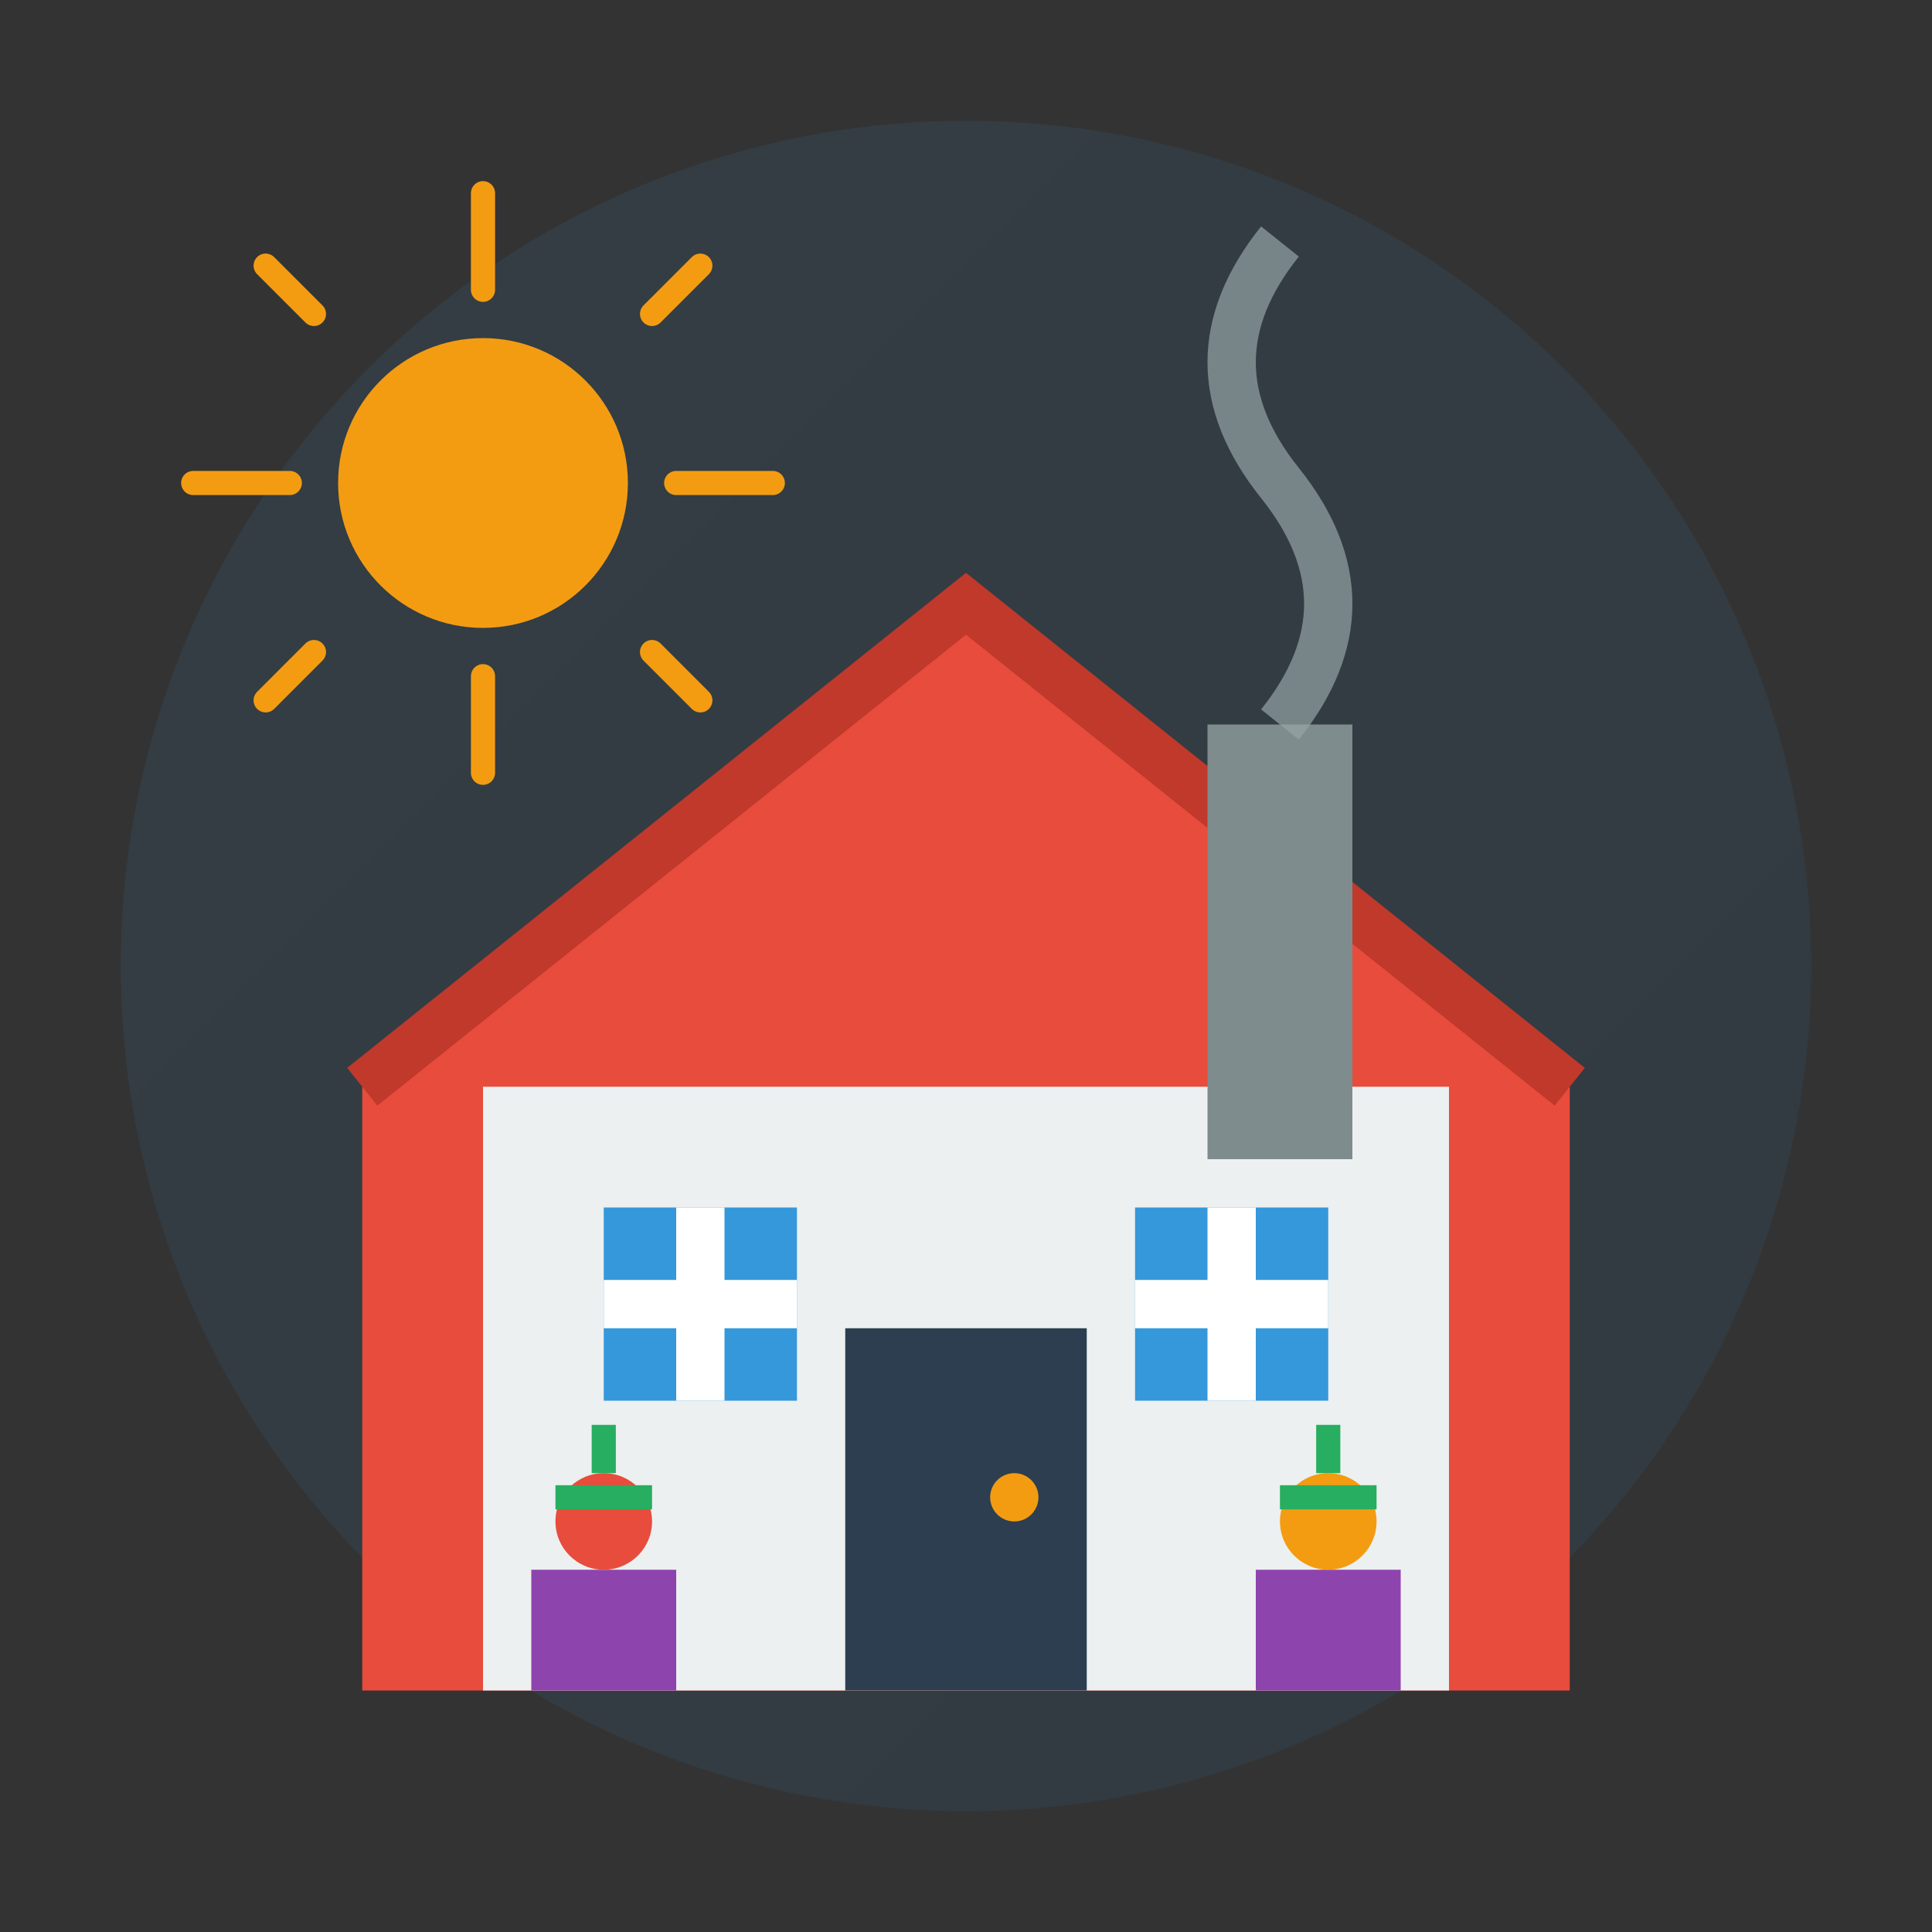 <svg xmlns="http://www.w3.org/2000/svg" viewBox="0 0 80 80" width="80" height="80">
  <rect x="0" y="0" width="80" height="80" fill="#333333" stroke="none"/>
  <defs>
    <linearGradient id="homeGradient" x1="0%" y1="0%" x2="100%" y2="100%">
      <stop offset="0%" style="stop-color:#3498db;stop-opacity:1" />
      <stop offset="100%" style="stop-color:#2980b9;stop-opacity:1" />
    </linearGradient>
  </defs>
  
  <!-- Background circle -->
  <circle cx="40" cy="40" r="35" fill="url(#homeGradient)" opacity="0.1"/>
  
  <!-- House structure -->
  <path d="M15 45 L40 25 L65 45 L65 70 L15 70 Z" fill="#e74c3c"/>
  <path d="M15 45 L40 25 L65 45" stroke="#c0392b" stroke-width="2" fill="none"/>
  
  <!-- House base -->
  <rect x="20" y="45" width="40" height="25" fill="#ecf0f1"/>
  
  <!-- Door -->
  <rect x="35" y="55" width="10" height="15" fill="#2c3e50"/>
  <circle cx="42" cy="62" r="1" fill="#f39c12"/>
  
  <!-- Windows -->
  <rect x="25" y="50" width="8" height="8" fill="#3498db"/>
  <rect x="47" y="50" width="8" height="8" fill="#3498db"/>
  
  <!-- Window frames -->
  <rect x="28" y="50" width="2" height="8" fill="white"/>
  <rect x="25" y="53" width="8" height="2" fill="white"/>
  <rect x="50" y="50" width="2" height="8" fill="white"/>
  <rect x="47" y="53" width="8" height="2" fill="white"/>
  
  <!-- Chimney -->
  <rect x="50" y="30" width="6" height="18" fill="#7f8c8d"/>
  
  <!-- Smoke -->
  <path d="M53 30 Q57 25 53 20 Q49 15 53 10" stroke="#95a5a6" stroke-width="2" fill="none" opacity="0.7"/>
  
  <!-- Decorative elements -->
  <g>
    <!-- Flower pot -->
    <rect x="22" y="65" width="6" height="5" fill="#8e44ad"/>
    <circle cx="25" cy="63" r="2" fill="#e74c3c"/>
    <path d="M25 61 L25 59 M23 62 L27 62" stroke="#27ae60" stroke-width="1"/>
    
    <!-- Another flower pot -->
    <rect x="52" y="65" width="6" height="5" fill="#8e44ad"/>
    <circle cx="55" cy="63" r="2" fill="#f39c12"/>
    <path d="M55 61 L55 59 M53 62 L57 62" stroke="#27ae60" stroke-width="1"/>
  </g>
  
  <!-- Sun -->
  <circle cx="20" cy="20" r="6" fill="#f39c12"/>
  <path d="M20 8 L20 12 M32 20 L28 20 M29 11 L27 13 M29 29 L27 27 M20 32 L20 28 M8 20 L12 20 M11 11 L13 13 M11 29 L13 27" stroke="#f39c12" stroke-width="1" stroke-linecap="round"/>
</svg>
